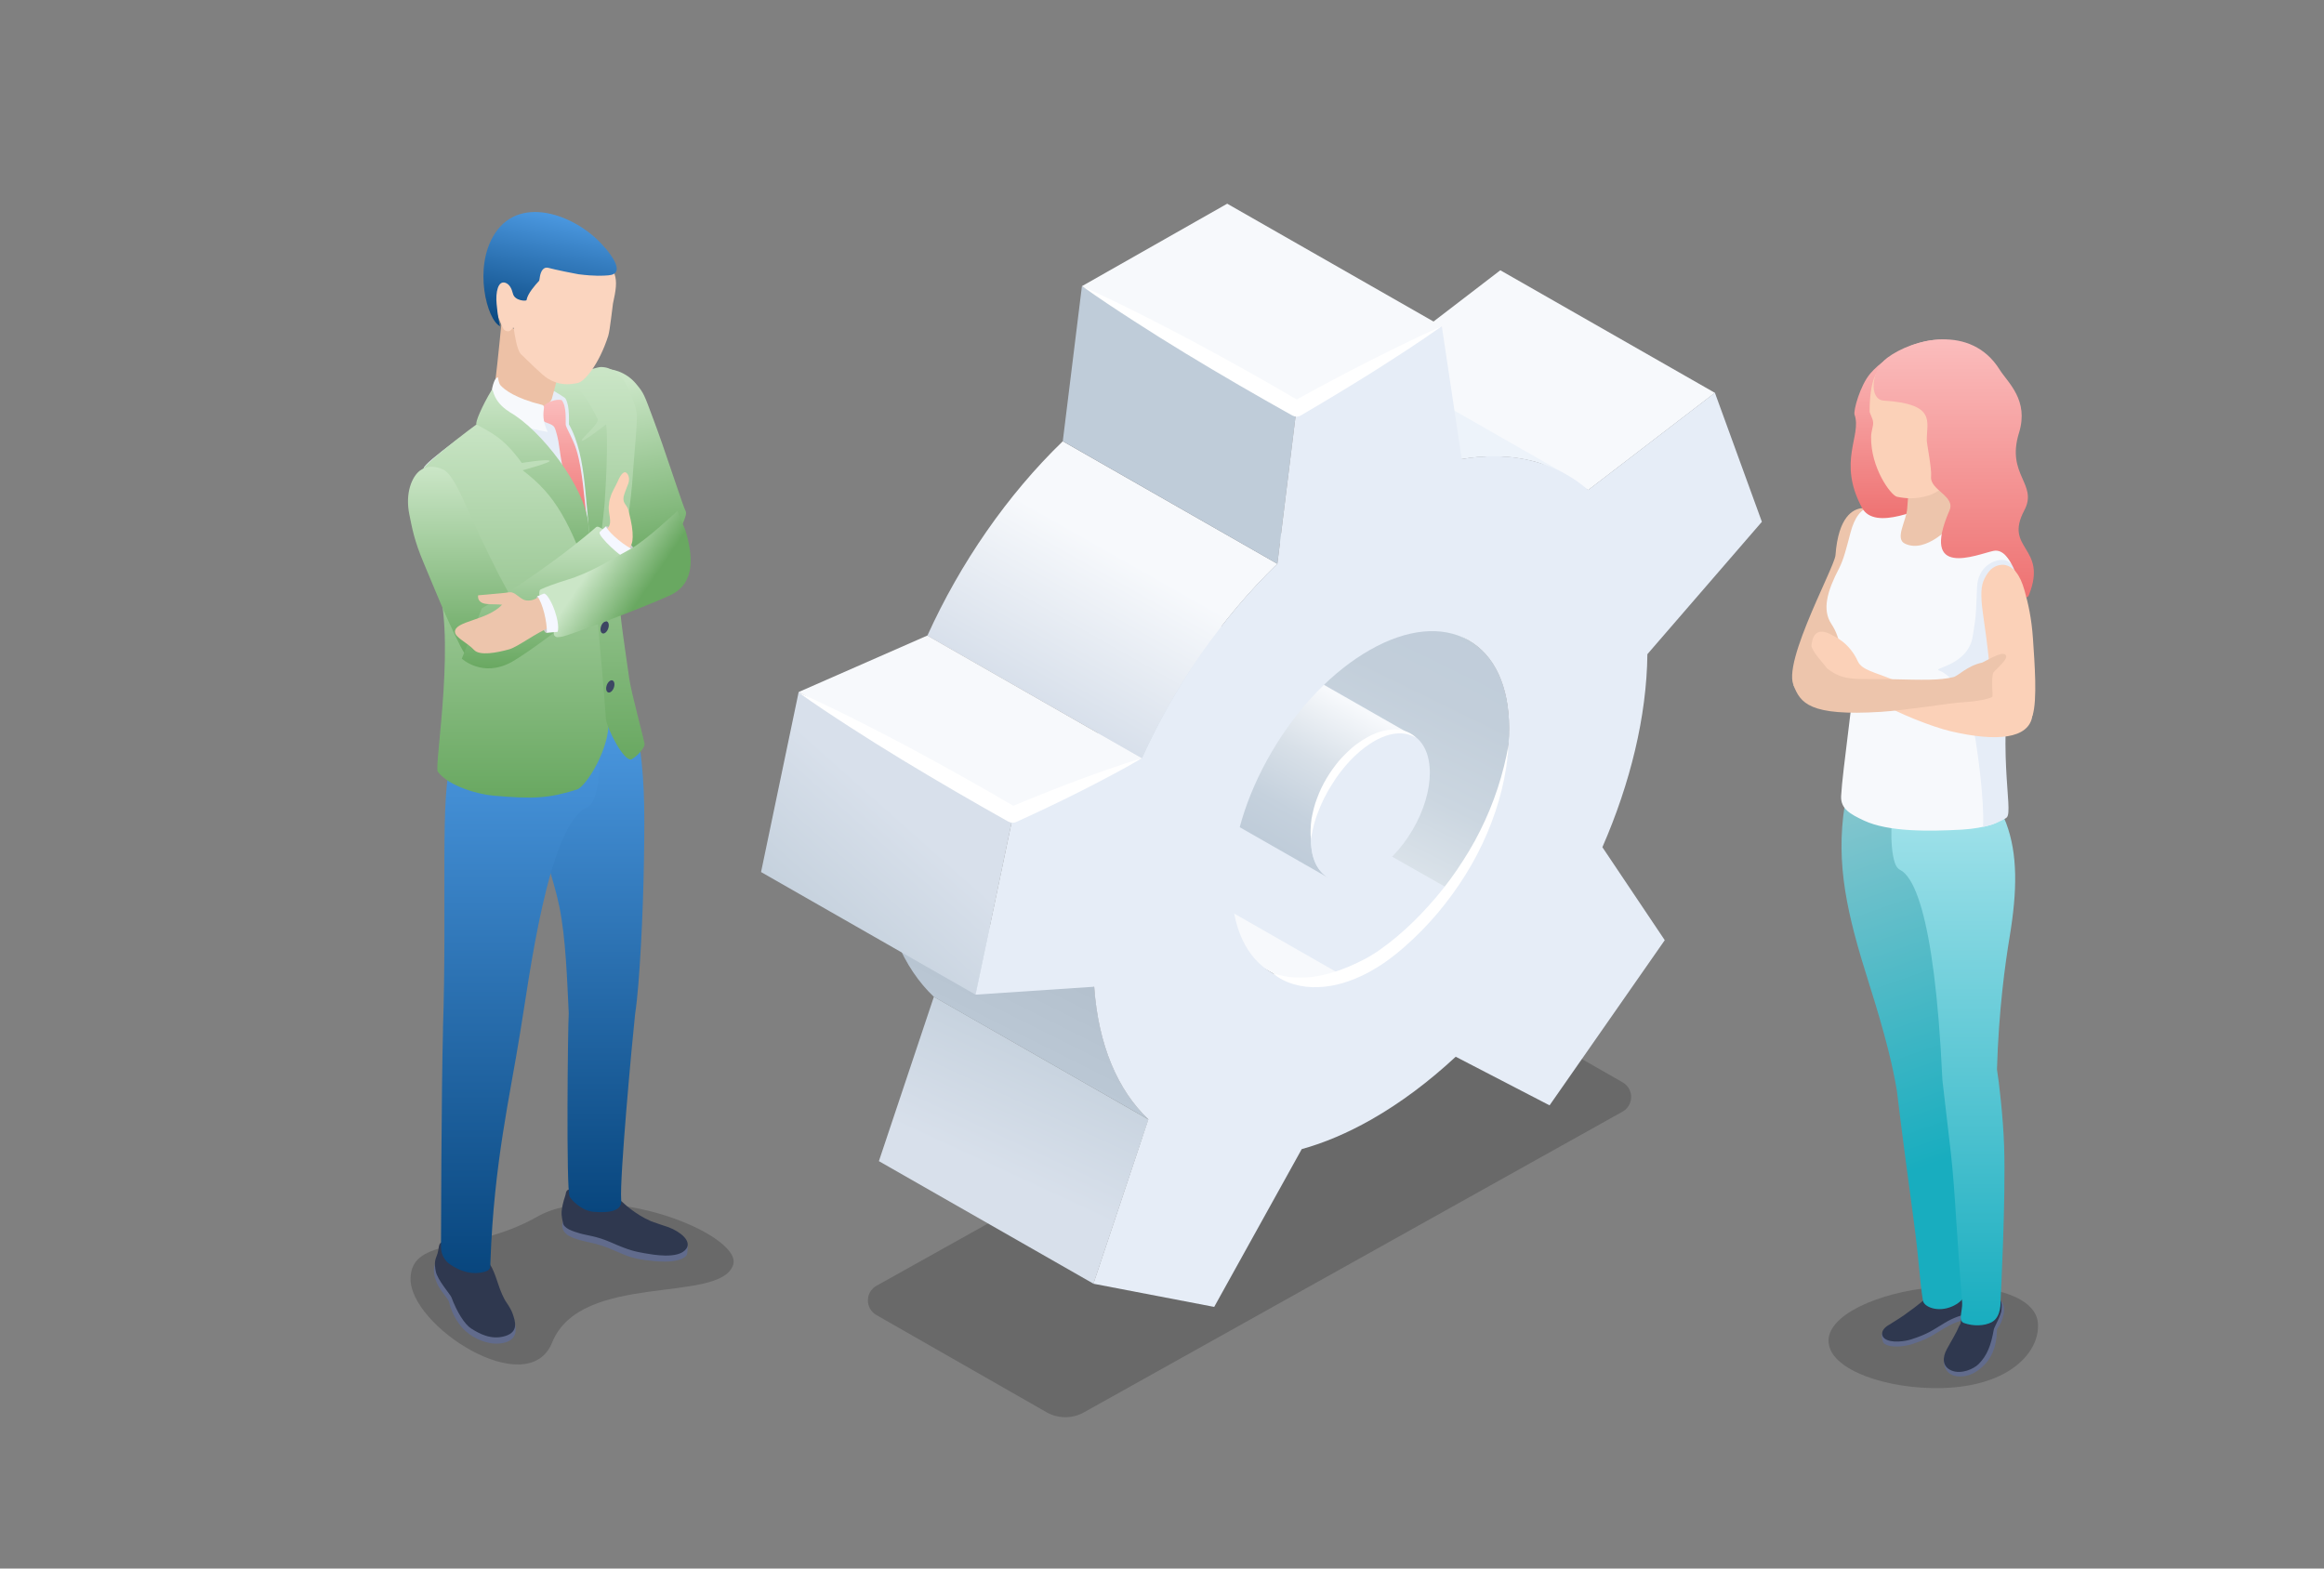 <svg width="120" height="81" viewBox="0 0 120 81" fill="none" xmlns="http://www.w3.org/2000/svg">
<rect x="0" y="0" width="120" height="81" fill="#808080" stroke="none"/>
<path d="M54.036 72.927L45.255 67.91C44.663 67.569 44.669 66.727 45.26 66.397L73.071 50.866C73.672 50.53 74.406 50.535 75.002 50.876L83.784 55.892C84.375 56.233 84.37 57.075 83.778 57.406L55.967 72.936C55.366 73.272 54.632 73.267 54.036 72.927Z" fill="#252525" opacity="0.25"/>
<path d="M82.005 25.308L70.925 18.978L77.469 13.957L88.549 20.286L82.005 25.308Z" fill="#F7F9FC"/>
<path d="M75.813 33.055L64.733 26.726C66.089 27.487 66.843 29.096 66.848 31.261C66.853 33.426 66.114 35.882 64.769 38.177C63.418 40.472 61.624 42.336 59.708 43.424C57.797 44.511 55.993 44.692 54.637 43.93L65.717 50.26C67.073 51.021 68.877 50.841 70.788 49.753C72.699 48.666 74.498 46.802 75.849 44.506C77.199 42.211 77.938 39.755 77.928 37.59C77.918 35.425 77.174 33.817 75.813 33.055Z" fill="url(#paint0_linear_373_2925)"/>
<path d="M56.462 66.292L45.382 59.962L48.221 51.473L59.3 57.807L56.462 66.292Z" fill="url(#paint1_linear_373_2925)"/>
<g style="mix-blend-mode:multiply">
<path d="M64.188 39.871C62.802 40.994 61.767 42.973 61.773 44.637C61.773 45.589 62.119 46.256 62.669 46.572L69.366 50.4C69.83 50.24 70.304 50.024 70.788 49.754C72.281 48.907 73.703 47.584 74.896 45.95L64.188 39.871Z" fill="#E6EDF7"/>
</g>
<path d="M61.854 31.647C61.298 31.326 60.523 31.371 59.672 31.857C57.975 32.819 56.609 35.15 56.615 37.069C56.615 38.021 56.961 38.688 57.512 39.004L68.591 45.333C68.041 45.017 67.699 44.351 67.694 43.399C67.689 41.484 69.06 39.149 70.752 38.187C71.603 37.701 72.378 37.656 72.933 37.976L61.854 31.647Z" fill="url(#paint2_linear_373_2925)"/>
<path d="M72.928 42.874C74.129 40.842 74.131 38.641 72.934 37.956C71.737 37.272 69.793 38.365 68.592 40.396C67.392 42.428 67.389 44.63 68.586 45.314C69.784 45.998 71.728 44.906 72.928 42.874Z" fill="#E6EDF7"/>
<path d="M67.694 43.399C67.653 43.033 67.669 42.662 67.72 42.291C67.786 41.925 67.873 41.56 68.01 41.214C68.265 40.512 68.663 39.861 69.147 39.279C69.397 38.999 69.667 38.728 69.967 38.488C70.039 38.428 70.125 38.377 70.202 38.322C70.278 38.267 70.36 38.212 70.441 38.167C70.523 38.117 70.604 38.067 70.691 38.022C70.778 37.981 70.864 37.936 70.956 37.901C71.308 37.746 71.7 37.661 72.093 37.671C72.48 37.686 72.872 37.836 73.127 38.107C72.811 37.911 72.444 37.841 72.093 37.881C71.919 37.896 71.746 37.936 71.578 37.992C71.41 38.047 71.252 38.117 71.094 38.197C70.472 38.533 69.937 39.009 69.473 39.55C69.244 39.821 69.025 40.106 68.841 40.407C68.739 40.552 68.657 40.713 68.561 40.863L68.438 41.099C68.392 41.179 68.352 41.254 68.316 41.339L68.204 41.58L68.102 41.83C68.066 41.91 68.036 41.996 68.005 42.081C67.975 42.166 67.944 42.251 67.918 42.336C67.811 42.677 67.74 43.033 67.684 43.394L67.694 43.399Z" fill="white"/>
<path d="M69.814 18.186L80.894 24.515C79.385 23.653 77.541 23.363 75.477 23.709L64.397 17.379C66.456 17.033 68.306 17.324 69.814 18.186Z" fill="#EDF3FA"/>
<path d="M59.3 57.807L48.221 51.477C46.646 49.984 45.637 47.659 45.423 44.632L56.502 50.961C56.717 53.988 57.726 56.309 59.3 57.807Z" fill="url(#paint3_linear_373_2925)"/>
<path d="M58.964 39.154L47.885 32.825C49.577 29.086 52.013 25.553 54.877 22.787L65.957 29.116C63.092 31.887 60.656 35.416 58.964 39.154Z" fill="url(#paint4_linear_373_2925)"/>
<path d="M65.956 29.116L54.877 22.782L55.865 14.778L66.945 21.108L65.956 29.116Z" fill="#BFCCD9"/>
<path d="M66.945 21.108L55.865 14.778L63.367 10.519L74.447 16.848L66.945 21.108Z" fill="#F7F9FC"/>
<path d="M50.377 51.367L39.297 45.033L41.239 35.736L52.318 42.071L50.377 51.367Z" fill="url(#paint5_linear_373_2925)"/>
<path d="M85.063 33.787C85.027 36.995 84.181 40.447 82.739 43.75L85.96 48.551L80.012 57.081L75.166 54.57C73.79 55.848 72.327 56.95 70.803 57.817C69.565 58.519 68.362 59.025 67.215 59.341L62.695 67.489L56.457 66.292L59.295 57.802C57.721 56.309 56.712 53.983 56.498 50.956L50.372 51.362L52.318 42.066L58.964 39.149C60.656 35.411 63.092 31.878 65.957 29.111L66.945 21.103L74.447 16.843L75.477 23.704C78.076 23.263 80.334 23.844 82.005 25.303L88.549 20.281L90.975 26.946L85.063 33.782V33.787ZM75.844 44.507C77.194 42.211 77.933 39.756 77.923 37.591C77.918 35.431 77.169 33.817 75.808 33.056C74.452 32.294 72.648 32.474 70.737 33.562C68.826 34.649 67.027 36.513 65.676 38.809C64.326 41.104 63.587 43.559 63.597 45.724C63.602 47.884 64.356 49.498 65.712 50.26C67.067 51.022 68.872 50.841 70.783 49.754C72.694 48.666 74.493 46.802 75.844 44.507Z" fill="#E6EDF7"/>
<path d="M65.712 50.255C66.492 50.515 67.266 50.535 68.015 50.41C68.764 50.275 69.483 50.014 70.176 49.673C70.35 49.588 70.523 49.503 70.686 49.408C70.849 49.312 71.012 49.207 71.17 49.102C71.486 48.882 71.797 48.646 72.098 48.395C72.694 47.894 73.26 47.343 73.779 46.762C74.304 46.18 74.794 45.564 75.232 44.917C75.67 44.271 76.083 43.599 76.43 42.893C77.133 41.49 77.632 39.981 77.902 38.417C77.811 40.001 77.413 41.575 76.781 43.048C76.154 44.526 75.278 45.905 74.238 47.148C73.713 47.764 73.147 48.35 72.531 48.886C72.225 49.157 71.904 49.413 71.568 49.653C71.399 49.773 71.226 49.889 71.043 49.994C70.864 50.104 70.686 50.205 70.497 50.3C69.753 50.676 68.933 50.946 68.076 50.976C67.231 51.016 66.339 50.786 65.717 50.255H65.712Z" fill="white"/>
<path d="M52.318 42.071L41.239 35.736L47.884 32.82L58.964 39.154L52.318 42.071Z" fill="#F7F9FC"/>
<path d="M55.865 14.778C56.844 15.214 57.802 15.68 58.755 16.157C59.708 16.633 60.651 17.124 61.594 17.625C62.532 18.126 63.464 18.642 64.392 19.158C65.319 19.68 66.242 20.206 67.159 20.747H66.741C68 20.05 69.269 19.374 70.553 18.717C71.201 18.397 71.838 18.066 72.49 17.755C73.137 17.439 73.79 17.134 74.452 16.843C73.866 17.259 73.27 17.665 72.663 18.061C72.062 18.462 71.456 18.838 70.849 19.229C69.631 19.99 68.398 20.737 67.159 21.459C67.032 21.534 66.874 21.534 66.751 21.464H66.741C65.809 20.942 64.886 20.416 63.969 19.885C63.051 19.349 62.134 18.808 61.227 18.256C60.32 17.705 59.418 17.139 58.526 16.562C57.634 15.986 56.742 15.4 55.876 14.778H55.865Z" fill="white"/>
<path d="M41.208 35.747C42.187 36.183 43.145 36.649 44.098 37.125C45.051 37.601 45.994 38.092 46.937 38.593C47.874 39.094 48.807 39.61 49.734 40.127C50.662 40.648 51.584 41.174 52.502 41.715L52.125 41.695C53.246 41.224 54.372 40.773 55.514 40.342C56.085 40.132 56.655 39.916 57.231 39.721C57.807 39.52 58.388 39.325 58.974 39.149C58.449 39.46 57.914 39.756 57.374 40.041C56.839 40.332 56.294 40.603 55.753 40.883C54.668 41.43 53.567 41.951 52.461 42.452C52.339 42.507 52.201 42.497 52.094 42.437H52.079C51.146 41.916 50.224 41.385 49.306 40.853C48.389 40.317 47.472 39.776 46.565 39.225C45.657 38.673 44.755 38.107 43.863 37.531C42.971 36.954 42.08 36.368 41.213 35.747H41.208Z" fill="white"/>
<path d="M21.2 65.994C21.116 68.472 27.261 72.422 28.51 69.327C29.998 65.653 37.179 67.35 37.856 65.32C38.37 63.766 31.223 60.856 27.737 62.833C24.385 64.736 21.271 63.857 21.2 65.994Z" fill="#252525" opacity="0.25"/>
<path d="M25.94 66.98C26.157 67.465 26.14 67.256 26.495 68.082C26.696 68.546 26.809 69.294 25.781 69.381C25.12 69.434 24.46 69.109 24.05 68.748C23.783 68.513 23.357 67.979 23.185 67.231C23.148 67.075 22.746 66.668 22.596 66.335C22.45 66.01 22.036 65.077 23.219 64.617C24.41 64.157 25.129 65.513 25.304 65.813C25.471 66.101 25.622 66.273 25.94 66.976V66.98Z" fill="#616B8C"/>
<path d="M22.537 64.888C22.738 64.411 22.537 64.14 22.993 64.12C24.276 64.062 25.041 64.753 25.158 65.069C25.275 65.377 25.346 65.147 25.718 66.29C25.848 66.684 25.998 67.046 26.17 67.288C26.295 67.465 26.429 67.708 26.471 67.843C26.6 68.217 26.801 68.776 26.086 68.994C25.355 69.216 24.74 68.863 24.339 68.612C23.992 68.394 23.591 67.749 23.311 66.997C23.256 66.845 22.575 66.088 22.5 65.644C22.483 65.534 22.395 65.197 22.537 64.888Z" fill="#2F384F"/>
<path d="M31.553 64.506C32.222 64.785 32.502 64.958 33.3 65.069C33.693 65.122 35.01 65.303 35.436 64.847C35.515 64.765 35.515 64.374 35.499 64.284C35.428 63.93 34.784 63.84 34.533 63.725C33.467 63.24 33.509 63.482 32.414 63.191C32.213 63.137 31.118 62.816 30.642 62.755C30.324 62.714 29.116 62.903 29.091 62.973C28.819 63.712 29.517 63.91 29.935 64.037C30.332 64.156 30.788 64.185 31.557 64.506H31.553Z" fill="#616B8C"/>
<path d="M29.208 61.661C29.229 61.542 29.263 61.489 29.3 61.46C29.559 61.267 30.011 61.818 30.788 62.134C31.373 62.373 31.67 61.686 32.117 62.056C32.18 62.109 32.761 62.697 33.63 63.071C33.702 63.104 34.5 63.367 34.525 63.375C35.123 63.605 35.737 64.086 35.428 64.497C35.022 65.044 33.681 64.785 33.292 64.719C32.807 64.633 32.502 64.58 31.545 64.156C30.784 63.823 30.324 63.807 29.927 63.688C29.61 63.593 29.075 63.437 29.066 63.12C29.066 63.12 28.974 62.804 29.003 62.533C29.058 62.048 29.183 61.805 29.212 61.657L29.208 61.661Z" fill="#2F384F"/>
<path d="M28.656 39.015C28.89 38.604 29.889 37.901 30.324 37.72C31.068 37.412 32.79 36.824 32.92 37.712C33.279 40.137 33.3 41.316 33.25 44.518C33.208 47.021 33.033 50.844 32.794 52.364C32.636 53.824 31.988 60.864 32.075 61.953C32.092 62.188 32.096 62.701 30.642 62.578C30.027 62.525 29.505 61.97 29.413 61.793C29.229 61.431 29.321 52.96 29.367 52.323C29.288 50.753 29.225 48.484 28.882 46.816C28.569 45.295 27.979 43.906 27.808 42.512C27.712 41.711 27.729 40.634 28.656 39.011V39.015Z" fill="url(#paint6_linear_373_2925)"/>
<path d="M22.872 53.141C23.089 46.869 22.704 40.523 23.319 39.483C24.117 38.135 25.626 37.872 26.011 37.827C26.65 37.757 30.487 36.816 30.867 38.822C31.072 39.895 30.784 41.506 30.358 41.67C28.284 42.484 27.306 50.717 26.851 53.367C26.341 56.565 25.509 60.038 25.325 65.11C25.313 65.455 25.346 65.591 25.016 65.677C24.744 65.751 24.1 65.875 23.248 65.299C22.75 64.962 22.771 64.42 22.771 64.42C22.771 64.42 22.788 56.294 22.876 53.137L22.872 53.141Z" fill="url(#paint7_linear_373_2925)"/>
<path d="M30.337 20.79C30.22 19.874 30.512 19.15 31.173 19.064C31.536 19.015 32.314 19.171 32.861 19.841C33.242 20.305 33.246 20.33 33.735 21.645C34.115 22.669 34.22 22.985 34.851 24.843C35.194 25.854 35.298 26.158 35.415 26.425C35.587 26.824 33.622 29.981 33.484 29.866C32.498 29.06 32.13 27.182 30.926 23.491C30.537 22.291 30.471 21.843 30.333 20.79H30.337Z" fill="url(#paint8_linear_373_2925)"/>
<path d="M32.519 24.966C32.652 22.977 32.489 21.469 32.418 21.062C32.377 20.815 32.306 20.601 32.226 20.408C32.117 20.1 31.791 19.66 31.603 19.467C31.352 19.212 31.294 19.307 30.809 19.208C30.504 19.146 27.628 20.063 26.483 20.766C24.602 21.917 21.864 23.922 21.885 24.169C21.885 24.169 21.823 24.255 21.781 24.35C21.53 24.896 21.041 26.282 22.734 30.449C24.034 33.651 23.03 37.391 23.26 37.638C23.716 38.119 25.275 38.156 25.275 38.156C28.435 38.131 31.281 37.325 32.448 36.282C32.56 36.179 32.439 35.821 32.326 35.176C32.163 34.218 31.733 33.121 31.833 30.437C31.854 29.841 32.443 25.924 32.51 24.966H32.519Z" fill="#E6EDF7"/>
<path d="M26.617 21.904C25.965 21.666 25.401 21.341 25.401 21.341C23.67 22.558 21.998 23.947 21.889 24.169C21.647 24.658 20.477 25.493 22.424 29.701C23.662 32.369 22.399 39.578 22.604 39.849C23.181 40.618 24.727 41.021 25.459 41.086C27.591 41.276 28.351 41.218 29.785 40.774C30.266 40.626 31.515 38.608 31.419 37.194C31.202 34.046 30.696 30.268 30.404 27.244C30.22 25.316 28 22.989 26.617 21.909V21.904Z" fill="url(#paint9_linear_373_2925)"/>
<path d="M32.627 25.159C32.761 23.17 32.941 21.707 32.87 21.3C32.828 21.053 32.744 20.786 32.661 20.593C32.552 20.285 32.327 19.75 32.138 19.561C31.888 19.307 31.608 18.957 31.022 18.953C30.763 18.953 28.435 19.685 27.177 20.388C27.841 20.244 28.422 20.137 29.087 21.02C30.613 23.043 30.287 26.084 30.395 27.239C30.688 30.297 31.039 33.717 31.286 37.112C31.323 37.605 32.255 39.43 32.632 39.2C33.079 38.92 33.259 38.563 33.284 38.472C33.313 38.353 32.594 35.805 32.489 35.024C32.339 33.922 31.938 31.477 31.954 30.416C31.963 29.816 32.56 26.113 32.623 25.159H32.627Z" fill="url(#paint10_linear_373_2925)"/>
<path d="M22.901 24.259C23.327 24.469 23.754 25.431 24.122 26.24C24.648 27.408 24.987 28.156 25.764 29.689C26.094 30.338 26.997 31.871 27.185 32.447C27.595 33.696 24.268 34.017 24.268 34.017C24.268 34.017 24.088 33.988 23.77 33.359C22.964 31.76 22.516 30.581 21.885 29.089C21.375 27.889 21.275 27.235 21.141 26.59C20.899 25.439 21.292 24.596 21.68 24.305C22.04 24.033 22.495 24.058 22.901 24.255V24.259Z" fill="url(#paint11_linear_373_2925)"/>
<path d="M31.231 25.793C31.365 23.803 31.365 22.32 31.298 21.913C31.298 21.913 30.04 22.891 30.036 22.755C29.99 22.644 30.997 21.851 30.855 21.625C30.654 21.312 29.952 19.463 28.514 19.418C28.255 19.41 27.632 19.578 27.185 20.384C29.605 20.737 30.027 23.322 30.215 25.246C30.554 28.76 30.45 27.741 30.721 30.47C30.889 28.657 31.169 26.746 31.235 25.788L31.231 25.793Z" fill="url(#paint12_linear_373_2925)"/>
<path d="M27.026 19.524L27.123 20.125C27.123 20.125 28.631 21.386 29.371 22.364C29.371 21.699 29.434 20.996 29.208 20.597C29.192 20.573 29.171 20.548 29.146 20.531C28.021 19.763 27.022 19.529 27.022 19.529L27.026 19.524Z" fill="#E6EDF7"/>
<path d="M25.522 19.992C25.494 20.163 25.63 20.367 25.681 20.427C25.891 20.684 26.671 21.201 27.75 21.085C28.351 21.02 28.496 20.591 28.496 20.591L28.89 19.109L25.919 16.438C25.919 16.438 25.666 18.986 25.608 19.403C25.576 19.637 25.552 19.809 25.521 19.996L25.522 19.992Z" fill="#EDC1A6"/>
<path d="M31.734 14.158C31.872 14.572 31.799 14.999 31.651 15.676C31.628 15.789 31.497 17.054 31.407 17.339C30.931 18.829 30.176 19.708 29.833 19.778C29.375 19.872 28.87 19.91 28.275 19.543C27.978 19.357 27.238 18.612 26.898 18.288C26.693 18.091 26.567 17.237 26.53 16.969C26.502 16.796 26.426 17.138 26.203 17.106C26.03 17.079 25.986 16.966 25.962 16.919C24.82 14.626 25.428 11.787 27.142 11.406C28.855 11.025 31.281 12.793 31.738 14.158L31.734 14.158Z" fill="#FBD5BF"/>
<path d="M31.261 12.812C31.481 13.084 32.368 14.145 31.412 14.219C31.139 14.24 30.72 14.27 29.866 14.162C29.741 14.146 28.599 13.913 28.318 13.832C28.253 13.814 28.202 13.817 28.152 13.832C28.106 13.848 28.065 13.878 28.027 13.917C27.859 14.11 27.87 14.461 27.836 14.501C27.631 14.725 27.241 15.161 27.187 15.499C27.175 15.556 26.586 15.543 26.489 15.174C26.415 14.882 26.301 14.674 26.095 14.603C25.717 14.477 25.584 15.086 25.643 15.695C25.708 16.398 25.767 16.62 25.822 16.846C25.153 16.544 24.413 13.8 25.556 12.055C26.931 9.953 29.948 11.208 31.252 12.815L31.261 12.812Z" fill="url(#paint13_linear_373_2925)"/>
<path d="M29.008 20.659C28.456 20.569 28.046 20.984 28.046 20.984C27.825 21.399 28.021 21.707 28.105 21.773C28.18 21.834 28.548 21.9 28.631 22.073C28.728 22.266 28.832 22.718 28.87 23.03C29.058 24.473 29.643 27.017 29.643 27.017C29.944 27.19 30.341 27.363 30.316 26.882C30.161 25.809 30.099 24.358 29.777 23.273C29.597 22.673 29.263 22.151 29.217 21.962C29.183 21.818 29.288 21 28.999 20.659H29.008Z" fill="url(#paint14_linear_373_2925)"/>
<path d="M25.706 19.487C25.371 19.52 25.279 21.066 25.279 21.066C25.279 21.066 25.948 21.908 28.28 22.307C28.004 21.727 28.05 21.366 28.088 21.041C28.096 20.979 28.055 20.922 27.996 20.91C26.592 20.564 26.048 20.12 25.852 19.907C25.731 19.775 25.726 19.483 25.706 19.487Z" fill="#F7F9FC"/>
<path d="M26.32 21.279C25.342 20.675 25.501 19.956 25.384 20.149C24.899 20.947 24.506 21.859 24.606 21.921C25.288 22.315 25.973 22.554 26.943 23.906C26.943 23.906 28.28 23.688 28.381 23.795C28.46 23.885 26.985 24.284 26.985 24.284C28.69 25.575 29.426 26.91 30.721 30.577C30.45 27.848 30.721 30.577 30.383 27.062C30.199 25.135 27.942 22.204 26.32 21.284V21.279Z" fill="url(#paint15_linear_373_2925)"/>
<path d="M31.72 35.271C31.75 35.419 31.678 35.616 31.566 35.71C31.453 35.809 31.336 35.768 31.306 35.624C31.277 35.476 31.348 35.279 31.461 35.184C31.574 35.086 31.691 35.127 31.72 35.271Z" fill="#3D4663"/>
<path d="M31.428 32.221C31.457 32.369 31.386 32.566 31.273 32.661C31.16 32.759 31.043 32.718 31.014 32.574C30.985 32.426 31.056 32.229 31.169 32.135C31.282 32.036 31.399 32.077 31.428 32.221Z" fill="#3D4663"/>
<path d="M32.803 29.172C32.912 29.044 31.846 27.893 31.649 27.737C31.093 27.293 30.889 27.137 30.784 27.219C30.784 27.219 29.919 27.984 28.598 28.954C26.404 30.565 24.882 31.412 24.882 31.412L23.846 34.013C23.846 34.013 24.916 35.016 26.425 34.182C27.135 33.791 29.463 32.114 31.06 30.659C31.587 30.179 32.465 29.566 32.799 29.168L32.803 29.172Z" fill="url(#paint16_linear_373_2925)"/>
<path d="M31.645 28.148C32.239 28.72 32.402 28.658 32.402 28.658C32.535 28.588 32.732 28.399 32.732 28.399C32.77 28.148 31.449 27.063 31.286 27.186C31.16 27.376 31.089 27.433 31.089 27.466C31.089 27.589 31.294 27.811 31.645 28.148Z" fill="#CCCCCC"/>
<path d="M32.669 27.758C32.678 27.388 32.615 27.018 32.477 26.463C32.41 26.044 32.134 26.044 32.201 25.645C32.205 25.587 32.389 25.103 32.402 25.074C32.527 24.807 32.489 24.589 32.385 24.457C32.243 24.276 32.067 24.465 31.9 24.852C31.829 25.02 31.587 25.436 31.541 25.608C31.511 25.715 31.449 25.859 31.445 26.052C31.365 26.516 31.649 26.923 31.398 27.256C31.332 27.343 31.298 27.375 31.286 27.388C31.227 27.449 32.297 28.608 32.422 28.432C32.439 28.407 32.456 28.382 32.477 28.362C32.577 28.173 32.661 28.082 32.665 27.762L32.669 27.758Z" fill="#FBD1B8"/>
<path d="M31.574 28.272C32.168 28.843 32.406 28.843 32.406 28.843C32.511 28.72 32.732 28.399 32.732 28.399C32.318 28.239 31.482 27.573 31.286 27.186C31.127 27.322 30.993 27.445 30.972 27.47C30.884 27.569 31.219 27.935 31.57 28.272H31.574Z" fill="#F5F7FF"/>
<path d="M35.386 27.363C35.762 28.633 35.963 30.109 34.592 30.746C33.12 31.428 29.338 32.817 29.074 32.867C28.802 32.916 28.736 32.928 28.652 32.846C28.61 32.805 28.606 32.83 28.594 32.645C28.564 32.217 28.539 31.617 28.326 31.276C28.1 30.923 27.812 30.865 27.845 30.627C27.858 30.544 27.845 30.471 27.929 30.433C28.569 30.137 29.321 29.944 29.693 29.805C30.8 29.39 31.561 28.888 32.535 28.362C33.338 27.93 34.98 26.381 34.98 26.381L35.386 27.371V27.363Z" fill="url(#paint17_linear_373_2925)"/>
<path d="M28.477 31.601C28.748 32.41 28.677 32.509 28.677 32.509C28.477 32.526 28.234 32.682 28.234 32.682C27.967 32.76 27.607 30.836 27.741 30.795C27.858 30.779 27.962 30.779 27.992 30.77C28.125 30.738 28.314 31.124 28.472 31.601H28.477Z" fill="#CCCCCC"/>
<path d="M23.49 32.641C23.474 32.053 25.129 32.065 25.927 31.227C25.513 31.181 25.058 31.247 24.844 31.103C24.631 30.96 24.69 30.742 24.69 30.742L26.086 30.614C26.249 30.585 26.366 30.577 26.404 30.585C26.675 30.643 26.905 30.976 27.168 31.005C27.478 31.042 27.649 30.923 27.841 30.824C27.983 30.75 28.64 32.337 28.355 32.427C27.779 32.612 26.742 33.405 26.299 33.528C25.63 33.718 24.761 33.87 24.481 33.565C24.134 33.191 23.503 32.92 23.494 32.641H23.49Z" fill="#EDC5AC"/>
<path d="M28.648 31.552C28.92 32.361 28.79 32.628 28.79 32.628C28.59 32.645 28.238 32.678 28.238 32.678C28.251 32.098 28.021 31.149 27.745 30.791C27.946 30.709 28.05 30.664 28.08 30.655C28.213 30.623 28.485 31.075 28.648 31.552Z" fill="#F5F7FF"/>
<path d="M94.424 69.349C94.562 70.784 97.517 71.754 100.276 71.68C103.862 71.585 105.362 69.736 105.225 68.301C105.087 66.867 102.524 66.23 99.774 66.485C97.028 66.739 94.282 67.911 94.42 69.345L94.424 69.349Z" fill="#252525" opacity="0.25"/>
<path d="M100.439 68.564C99.799 68.946 99.59 69.135 98.696 69.423C98.428 69.509 97.613 69.653 97.271 69.365C97.208 69.312 97.158 69.016 97.166 68.95C97.187 68.691 97.538 68.675 97.705 68.572C98.416 68.136 98.968 68.005 99.716 67.701C99.854 67.643 100.594 67.323 100.928 67.236C101.149 67.179 101.63 67.286 101.664 67.335C101.877 67.651 101.831 67.964 101.547 68.091C101.275 68.21 100.953 68.264 100.447 68.564H100.439Z" fill="#616B8C"/>
<path d="M97.559 68.404C97.685 68.322 97.861 68.215 97.865 68.211C98.446 67.865 99.328 67.162 99.357 67.113C99.528 66.834 100.347 67.121 100.74 66.9C101.259 66.608 101.472 66.55 101.601 66.632C101.618 66.645 101.639 66.665 101.66 66.702C101.693 66.805 101.764 67.019 101.773 67.109C101.79 67.302 101.764 67.537 101.764 67.537C101.744 67.684 101.626 67.791 101.522 67.837C101.25 67.952 100.928 68.005 100.423 68.309C99.783 68.692 99.574 68.881 98.68 69.168C98.412 69.255 97.639 69.394 97.296 69.111C97.162 69 97.05 68.687 97.564 68.4L97.559 68.404Z" fill="#2F384F"/>
<path d="M101.17 68.987C100.961 69.341 100.623 69.48 100.418 70.031C100.284 70.393 100.431 71.055 101.141 71.079C101.676 71.1 102.04 70.87 102.366 70.578C102.796 70.196 103.101 69.587 103.11 68.708C103.11 68.584 103.248 68.49 103.336 68.268C103.549 67.73 103.674 67.06 102.704 66.916C101.735 66.768 101.705 67.849 101.601 68.091C101.501 68.326 101.425 68.556 101.17 68.987Z" fill="#616B8C"/>
<path d="M100.523 69.674C100.765 69.23 101.024 68.819 101.158 68.482C101.175 68.441 101.221 68.387 101.233 68.35C101.292 68.083 101.279 67.927 101.338 67.771C101.35 67.656 101.359 67.561 101.379 67.463C101.438 67.212 101.718 66.55 102.654 66.682C103.081 66.743 103.214 66.928 103.26 67.093C103.402 67.286 103.348 67.528 103.348 67.631C103.348 67.886 102.976 68.527 102.951 68.65C102.809 69.468 102.608 69.999 102.165 70.442C101.91 70.697 101.279 70.973 100.79 70.784C100.247 70.574 100.314 70.056 100.523 69.678V69.674Z" fill="#2F384F"/>
<path d="M101.525 66.529C101.459 66.176 101.137 61.038 100.614 58.223C100.501 57.606 100.589 56.678 100.338 56.02C100.347 55.025 100.18 52.144 99.987 48.839C99.937 47.993 99.645 44.877 99.39 42.255C99.344 41.762 97.613 41.026 97.158 40.829C96.38 40.492 95.335 41.038 95.252 41.581C94.775 44.631 95.373 47.2 96.493 50.742C97.371 53.513 97.743 55.095 97.948 56.34C97.948 56.34 98.157 58.178 98.796 62.884C99.114 65.235 99.118 66.147 99.293 67.171C99.348 67.487 100.054 67.791 100.802 67.463C101.434 67.183 101.563 66.739 101.525 66.538V66.529Z" fill="url(#paint18_linear_373_2925)"/>
<path d="M101.028 63.291C100.802 59.628 100.727 59.608 100.297 55.781C99.874 46.62 98.65 45.198 98.119 44.926C97.969 44.848 97.889 44.705 97.839 44.548C97.542 43.673 97.668 41.77 97.835 41.688C99.105 41.063 100.865 41.305 102.044 41.293C102.449 41.289 103.185 41.42 103.59 42.51C104.184 44.108 104.171 45.966 103.762 48.416C103.544 49.731 103.202 52.16 103.114 55.227C103.214 55.822 103.431 57.672 103.482 59.152C103.578 61.918 103.298 67.171 103.298 67.171C103.298 67.171 103.36 68.005 102.838 68.28C102.458 68.478 101.893 68.494 101.408 68.321C101.095 68.21 101.337 67.664 101.317 67.298C101.271 66.529 101.183 65.744 101.032 63.299L101.028 63.291Z" fill="url(#paint19_linear_373_2925)"/>
<path d="M92.861 35.638C91.527 35.095 94.725 29.345 94.775 28.671C94.925 26.637 95.707 26.308 96.088 26.25C97.04 26.107 97.166 27.138 97.237 27.759C97.295 28.248 95.95 33.451 95.653 34.216L92.861 35.638Z" fill="#EDC5AC"/>
<path d="M103.385 42.268C103.385 42.268 103.189 42.485 102.788 42.6C102.436 42.703 101.935 42.806 101.304 42.843C99.582 42.938 97.504 42.962 96.246 42.374C95.536 42.041 95.034 41.766 95.067 41.108C95.109 40.361 95.226 39.485 95.569 36.661C95.623 36.209 95.356 34.952 95.03 33.431C94.93 32.971 94.825 32.617 94.562 32.218C94.077 31.487 94.344 30.529 94.963 29.345C95.193 28.901 95.335 28.33 95.548 27.516C95.757 26.715 96.096 26.271 96.581 26.164C96.89 26.098 99.795 25.695 101.141 26.501C101.885 26.945 102.8 27.771 103.352 28.379C103.511 28.552 103.644 28.762 103.962 29.173C104.125 29.382 104.209 29.74 104.217 29.806C104.255 30.217 104.547 31.38 103.469 36.238C103.406 36.517 103.373 37.142 103.352 37.656C103.235 40.451 103.598 41.939 103.385 42.264V42.268Z" fill="#F7F9FC"/>
<path d="M103.619 42.214C103.519 42.313 102.896 42.617 102.395 42.699C102.466 41.339 102.123 38.926 102.014 38.244C101.822 37.035 101.237 35.046 100.125 34.627C99.749 34.487 101.63 34.376 101.864 32.847C102.031 31.754 102.018 32.062 102.085 30.332C102.127 29.238 102.984 28.889 103.423 28.914C103.849 28.939 104.075 29.407 104.054 29.465C104.037 29.514 104.581 30.673 104.012 33.579C103.026 38.601 103.991 41.852 103.619 42.214Z" fill="#E6EDF7"/>
<path d="M96.568 19.297C96.058 19.885 95.686 21.208 95.761 21.418C96.146 22.507 94.859 23.826 96.142 26.218C96.811 27.464 99.302 26.173 99.996 26.009C100.418 25.906 99.594 24.858 100.037 24.587C100.443 24.34 100.76 23.839 101.132 23.427C102.888 21.492 102.926 18.635 101.346 17.813C99.77 16.991 97.517 18.195 96.568 19.293V19.297Z" fill="url(#paint20_linear_373_2925)"/>
<path d="M101.212 26.493C101.212 26.588 101.182 26.678 101.12 26.752C100.76 27.175 99.46 28.593 98.365 28.076C97.822 27.821 98.436 26.9 98.478 26.263C98.499 25.959 98.574 25.05 98.574 25.05L101.609 23.789C101.609 23.789 101.304 24.972 101.237 25.379C101.195 25.622 101.203 26.214 101.212 26.489V26.493Z" fill="#EDC5AC"/>
<path d="M96.781 19.493C96.614 19.904 96.539 20.533 96.539 21.236C96.539 21.355 96.694 21.577 96.719 21.799C96.74 22.005 96.618 22.251 96.614 22.551C96.585 24.154 97.638 25.593 97.956 25.654C98.42 25.745 98.9 25.794 99.582 25.589C100 25.465 100.539 25.042 100.961 24.746C101.35 24.475 101.638 23.957 101.985 23.525C103.624 21.491 102.742 19.514 101.12 18.782C99.494 18.055 97.329 18.149 96.785 19.485L96.781 19.493Z" fill="#FBD1B8"/>
<path d="M97.442 18.482C96.597 19.123 96.497 20.636 97.258 20.685C100.004 20.862 99.481 21.77 99.49 22.736C99.49 22.929 99.753 24.195 99.711 24.614C99.644 25.305 100.982 25.622 100.664 26.353C99.122 29.904 102.044 28.642 102.926 28.449C104.113 28.19 104.434 31.565 104.773 30.702C105.747 28.223 103.448 28.388 104.526 26.353C105.25 24.988 103.573 24.532 104.251 22.354C104.777 20.656 103.674 19.76 103.256 19.095C101.764 16.698 98.729 17.512 97.442 18.482Z" fill="url(#paint21_linear_373_2925)"/>
<path d="M104.944 36.961C104.765 38.166 103.089 38.313 100.727 37.763C99.753 37.537 97.897 36.78 97.404 36.439C96.702 35.954 95.862 35.424 95.862 35.424C95.552 35.605 94.959 35.539 94.52 34.787C94.207 34.245 93.68 33.838 93.534 33.369C93.588 32.687 93.897 32.453 94.491 32.74C94.746 32.868 95.49 33.188 95.929 34.15C96.133 34.598 96.802 34.713 97.68 35.075C98.466 35.399 99.239 35.745 101.187 36.024C101.805 36.115 102.545 36.226 102.738 35.683C102.738 35.683 105.049 36.258 104.944 36.957V36.961Z" fill="#FBD1B8"/>
<path d="M102.629 36.267C103.005 34.972 102.378 31.996 102.32 31.051C102.274 30.303 102.353 29.991 102.671 29.551C102.938 29.181 103.344 29.152 103.478 29.169C103.933 29.23 104.301 29.637 104.539 30.5C104.723 31.166 104.899 31.893 104.974 33.007C105.053 34.212 105.208 36.135 104.949 36.961L102.633 36.267H102.629Z" fill="#FBD1B8"/>
<path d="M92.606 35.383C92.965 36.296 93.408 36.994 97.128 36.76C98.399 36.678 100.694 36.316 101.095 36.283C101.145 36.279 102.407 36.23 102.875 35.987C102.917 35.963 102.804 35.063 102.921 34.742C102.942 34.68 103.607 34.113 103.59 33.912C103.561 33.534 102.817 33.982 102.353 34.216C101.555 34.389 101.116 34.911 100.857 34.968C100.121 35.141 99.306 35.112 97.68 35.075C95.874 35.034 95.222 35.211 94.365 34.532L92.606 35.383Z" fill="#EDC5AC"/>
<defs>
<linearGradient id="paint0_linear_373_2925" x1="62.822" y1="49.037" x2="72.907" y2="28.39" gradientUnits="userSpaceOnUse">
<stop offset="0.14" stop-color="#F7F9FC"/>
<stop offset="0.17" stop-color="#F2F5F9"/>
<stop offset="0.34" stop-color="#DBE3EA"/>
<stop offset="0.52" stop-color="#CBD6E0"/>
<stop offset="0.73" stop-color="#C2CEDA"/>
<stop offset="1" stop-color="#BFCCD9"/>
</linearGradient>
<linearGradient id="paint1_linear_373_2925" x1="55.748" y1="51.758" x2="49.983" y2="64.221" gradientUnits="userSpaceOnUse">
<stop stop-color="#BFCCD9"/>
<stop offset="0.16" stop-color="#C5D1DD"/>
<stop offset="0.71" stop-color="#D8E0EB"/>
</linearGradient>
<linearGradient id="paint2_linear_373_2925" x1="61.971" y1="41.575" x2="66.204" y2="34.116" gradientUnits="userSpaceOnUse">
<stop stop-color="#BFCCD9"/>
<stop offset="0.24" stop-color="#C5D1DD"/>
<stop offset="0.58" stop-color="#D8E0E8"/>
<stop offset="0.98" stop-color="#F7F9FC"/>
</linearGradient>
<linearGradient id="paint3_linear_373_2925" x1="49.852" y1="56.073" x2="55.974" y2="43.827" gradientUnits="userSpaceOnUse">
<stop stop-color="#BFCCD9"/>
<stop offset="0.87" stop-color="#ADBAC7"/>
</linearGradient>
<linearGradient id="paint4_linear_373_2925" x1="53.745" y1="36.192" x2="59.778" y2="25.565" gradientUnits="userSpaceOnUse">
<stop stop-color="#D8E0EB"/>
<stop offset="0.7" stop-color="#F7F9FC"/>
</linearGradient>
<linearGradient id="paint5_linear_373_2925" x1="40.607" y1="49.202" x2="49.186" y2="39.562" gradientUnits="userSpaceOnUse">
<stop stop-color="#BFCCD9"/>
<stop offset="0.16" stop-color="#C5D1DD"/>
<stop offset="0.71" stop-color="#D8E0EB"/>
</linearGradient>
<linearGradient id="paint6_linear_373_2925" x1="30.52" y1="37.242" x2="30.52" y2="62.597" gradientUnits="userSpaceOnUse">
<stop stop-color="#4B98E0"/>
<stop offset="1" stop-color="#08467E"/>
</linearGradient>
<linearGradient id="paint7_linear_373_2925" x1="26.853" y1="37.546" x2="26.853" y2="65.742" gradientUnits="userSpaceOnUse">
<stop stop-color="#4B98E0"/>
<stop offset="1" stop-color="#08467E"/>
</linearGradient>
<linearGradient id="paint8_linear_373_2925" x1="31.093" y1="19.939" x2="32.914" y2="29.199" gradientUnits="userSpaceOnUse">
<stop stop-color="#CBE6C7"/>
<stop offset="1" stop-color="#69A861"/>
</linearGradient>
<linearGradient id="paint9_linear_373_2925" x1="26.372" y1="21.341" x2="26.372" y2="41.188" gradientUnits="userSpaceOnUse">
<stop stop-color="#CBE6C7"/>
<stop offset="1" stop-color="#69A861"/>
</linearGradient>
<linearGradient id="paint10_linear_373_2925" x1="30.231" y1="18.953" x2="30.231" y2="39.22" gradientUnits="userSpaceOnUse">
<stop stop-color="#CBE6C7"/>
<stop offset="1" stop-color="#69A861"/>
</linearGradient>
<linearGradient id="paint11_linear_373_2925" x1="24.143" y1="24.104" x2="24.143" y2="34.017" gradientUnits="userSpaceOnUse">
<stop stop-color="#CBE6C7"/>
<stop offset="1" stop-color="#69A861"/>
</linearGradient>
<linearGradient id="paint12_linear_373_2925" x1="29.264" y1="19.418" x2="29.264" y2="30.47" gradientUnits="userSpaceOnUse">
<stop stop-color="#CBE6C7"/>
<stop offset="1" stop-color="#69A861"/>
</linearGradient>
<linearGradient id="paint13_linear_373_2925" x1="28.97" y1="11.15" x2="27.755" y2="17.232" gradientUnits="userSpaceOnUse">
<stop stop-color="#4B98E0"/>
<stop offset="1" stop-color="#08467E"/>
</linearGradient>
<linearGradient id="paint14_linear_373_2925" x1="29.131" y1="20.646" x2="29.131" y2="27.195" gradientUnits="userSpaceOnUse">
<stop stop-color="#FBBDBD"/>
<stop offset="1" stop-color="#EE7272"/>
</linearGradient>
<linearGradient id="paint15_linear_373_2925" x1="27.656" y1="20.117" x2="27.656" y2="30.577" gradientUnits="userSpaceOnUse">
<stop stop-color="#CBE6C7"/>
<stop offset="1" stop-color="#69A861"/>
</linearGradient>
<linearGradient id="paint16_linear_373_2925" x1="28.328" y1="27.198" x2="28.328" y2="34.514" gradientUnits="userSpaceOnUse">
<stop stop-color="#CBE6C7"/>
<stop offset="1" stop-color="#69A861"/>
</linearGradient>
<linearGradient id="paint17_linear_373_2925" x1="30.466" y1="29.39" x2="32.948" y2="31.072" gradientUnits="userSpaceOnUse">
<stop stop-color="#CBE6C7"/>
<stop offset="1" stop-color="#69A861"/>
</linearGradient>
<linearGradient id="paint18_linear_373_2925" x1="95.044" y1="41.569" x2="101.534" y2="60.133" gradientUnits="userSpaceOnUse">
<stop stop-color="#85C6CE"/>
<stop offset="0.97" stop-color="#18ADBF"/>
</linearGradient>
<linearGradient id="paint19_linear_373_2925" x1="100.857" y1="41.257" x2="100.857" y2="68.44" gradientUnits="userSpaceOnUse">
<stop stop-color="#A4E3EB"/>
<stop offset="1" stop-color="#18ADBF"/>
</linearGradient>
<linearGradient id="paint20_linear_373_2925" x1="99.024" y1="17.541" x2="99.024" y2="26.755" gradientUnits="userSpaceOnUse">
<stop stop-color="#FBBDBD"/>
<stop offset="1" stop-color="#EE7272"/>
</linearGradient>
<linearGradient id="paint21_linear_373_2925" x1="100.881" y1="17.525" x2="100.881" y2="30.843" gradientUnits="userSpaceOnUse">
<stop stop-color="#FBBDBD"/>
<stop offset="1" stop-color="#EE7272"/>
</linearGradient>
</defs>
</svg>
